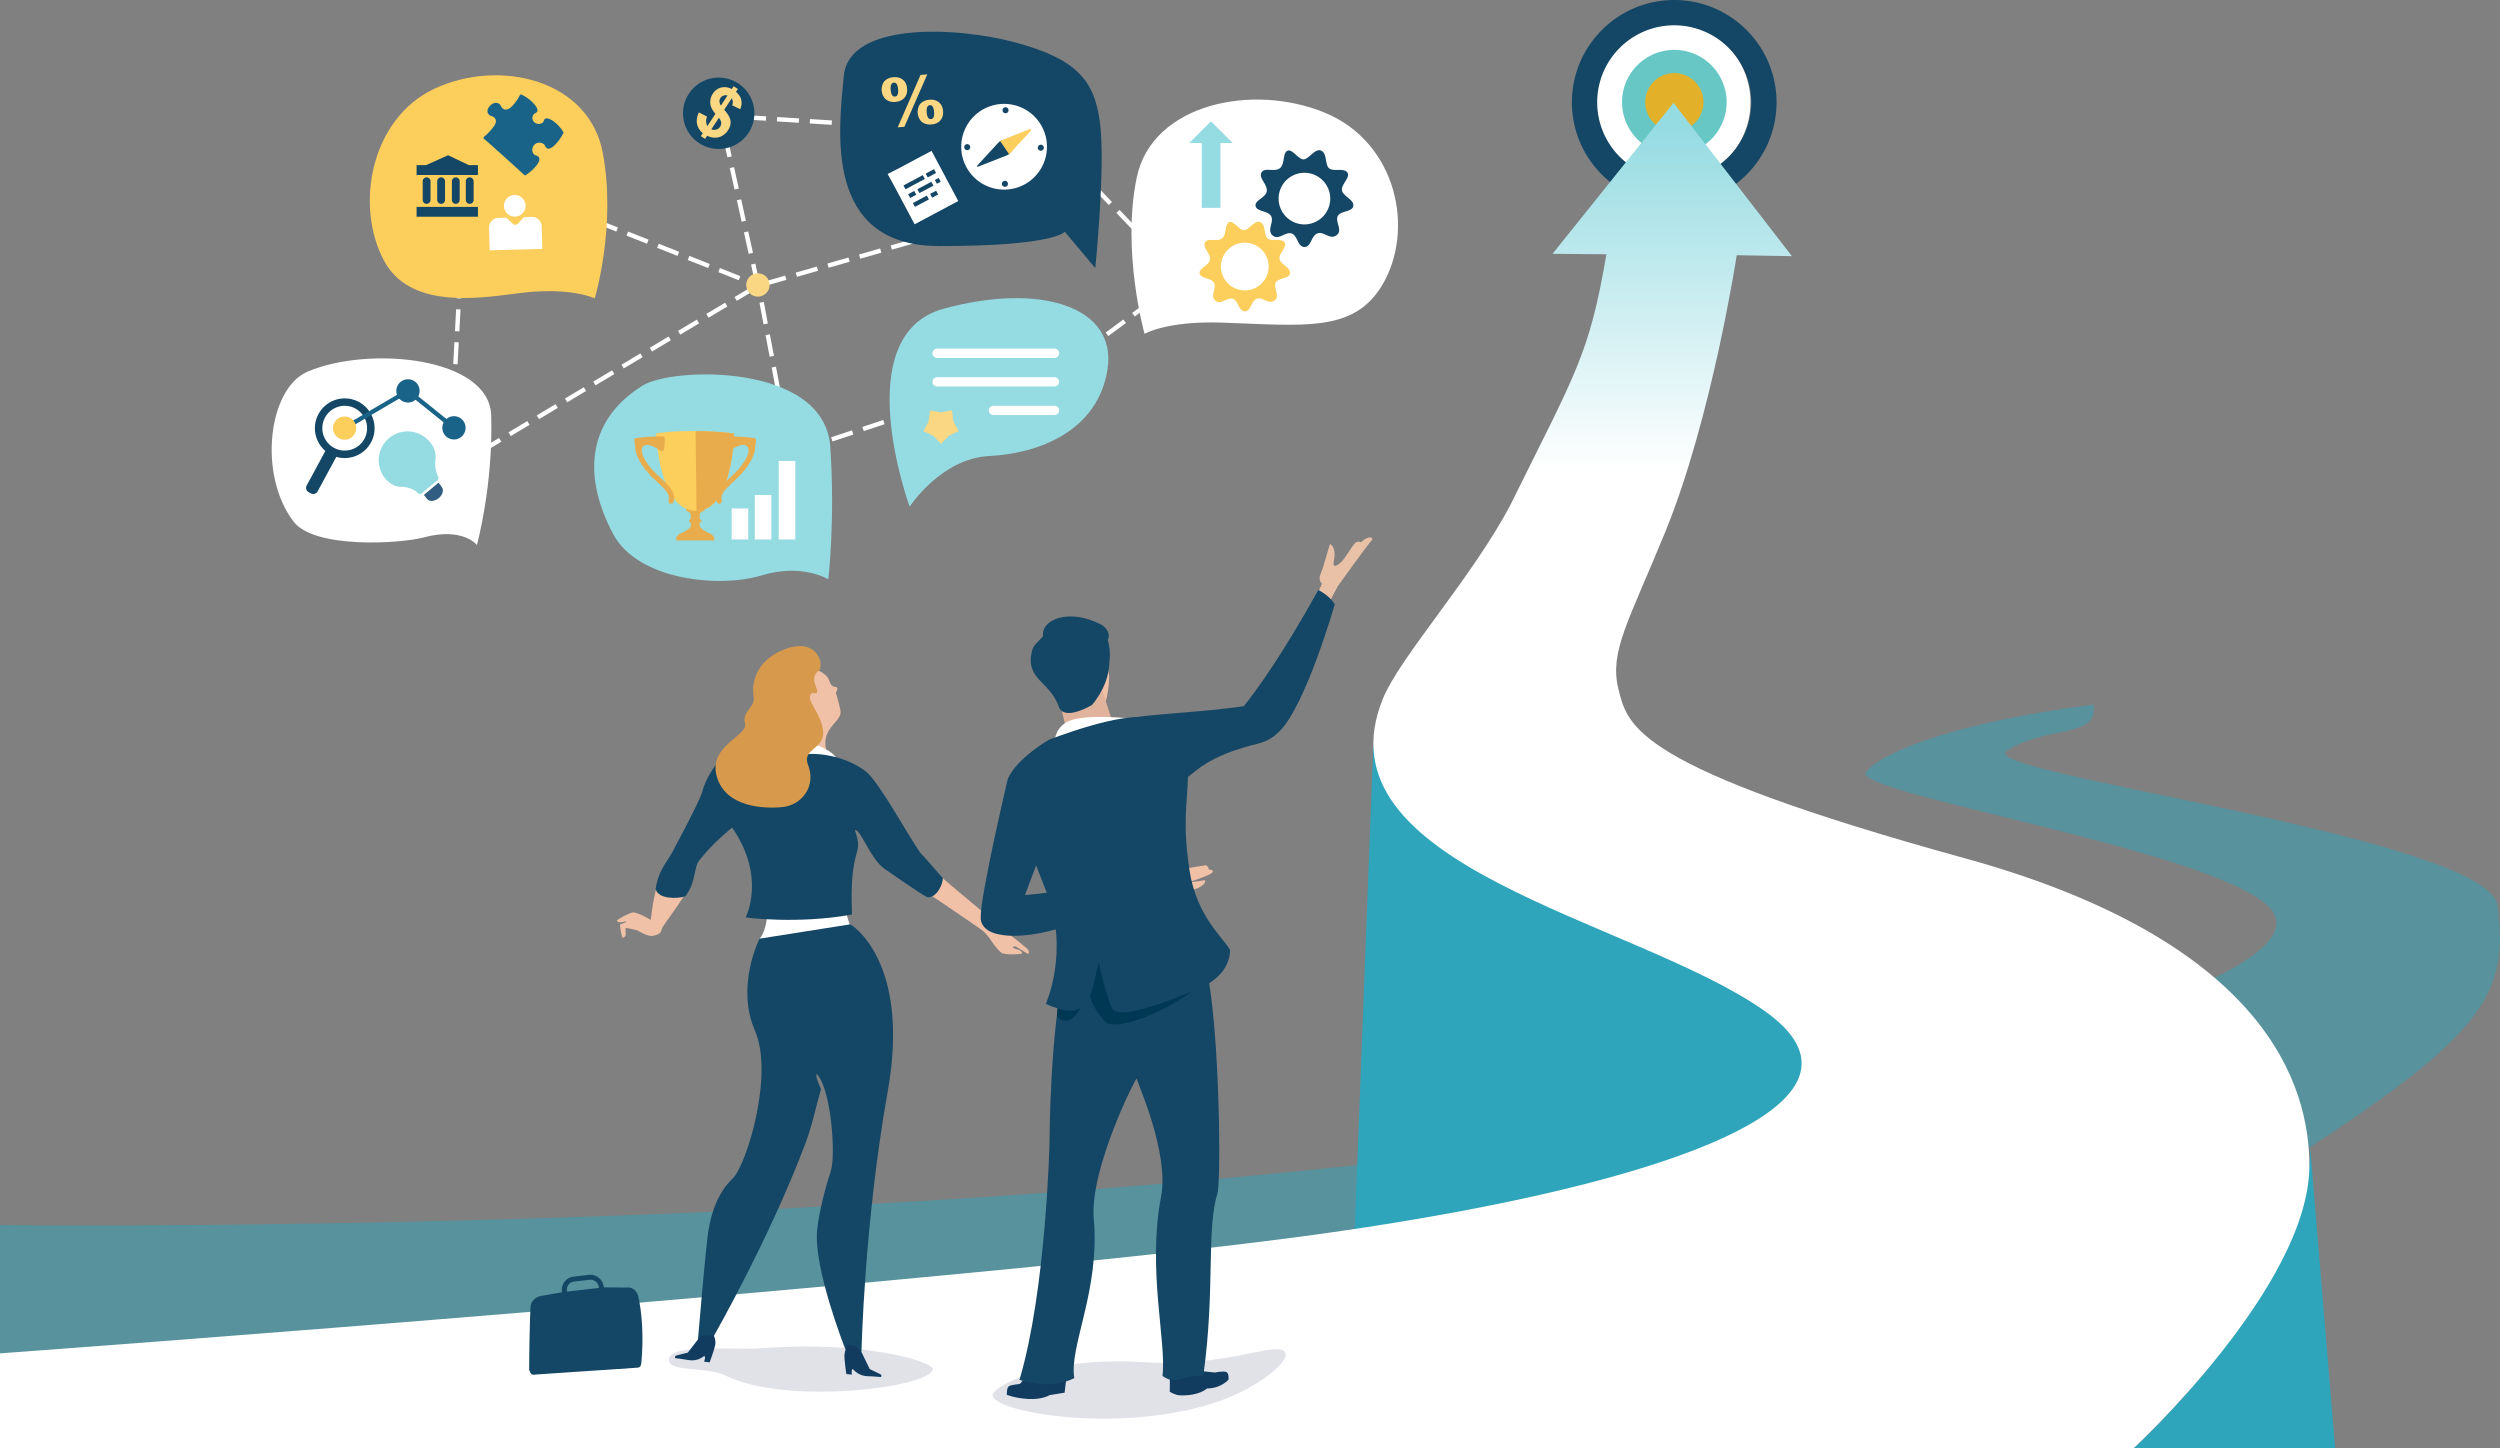 <svg xmlns="http://www.w3.org/2000/svg" xmlns:xlink="http://www.w3.org/1999/xlink" viewBox="0 0 3207.6 1858.12"><rect x="0" y="0" width="3207.6" height="1858.12" fill="#808080" stroke="none"/><defs><style>.cls-1,.cls-6{fill:#2ea5ba;}.cls-1{opacity:0.5;}.cls-2{fill:#fff;}.cls-3{fill:#144665;}.cls-4{fill:#66c7c5;}.cls-5{fill:#e2b129;}.cls-7{fill:url(#linear-gradient);}.cls-8{fill:#f0c0a7;}.cls-9{fill:#e1e1e8;}.cls-10{fill:#113c5f;}.cls-11{fill:#d79a4c;}.cls-12{fill:#e1b39d;}.cls-13{fill:#e9c1a7;}.cls-14{fill:#305d81;}.cls-15{fill:#003853;}.cls-16,.cls-22{fill:none;stroke-width:5.63px;}.cls-16{stroke:#fff;stroke-dasharray:28.17 14.08;}.cls-17{fill:#fcce5b;}.cls-18{fill:#fad783;}.cls-19{fill:#95dbe2;}.cls-20{fill:#1a6388;}.cls-21{fill:#e8ac4c;}.cls-22{stroke:#1a6388;}</style><linearGradient id="linear-gradient" x1="1481.51" y1="162.55" x2="1481.51" y2="909.44" gradientUnits="userSpaceOnUse"><stop offset="0" stop-color="#95dbe2"></stop><stop offset="0.59" stop-color="#fff"></stop></linearGradient></defs><g id="Ebene_2" data-name="Ebene 2"><g id="Vrstva_1" data-name="Vrstva 1"><path class="cls-1" d="M0,1571.9S1142.5,1586,2002.5,1462c417.21-60.15,1002.63-205.16,908-299-73.81-73.19-539.4-145.75-516.37-172.62S2509.31,927,2685.9,904c7.68,44.15-62.81,26.42-111.33,59.51C2532.34,992.27,3192.5,1074,3204.5,1162c21,154-54.07,196.93-557,507.89C2386.46,1681.38,0,1858.12,0,1858.12Z"></path><circle class="cls-2" cx="2143.13" cy="131.28" r="102.8"></circle><path class="cls-3" d="M2148.09,262.56c-72.39,0-131.28-58.89-131.28-131.28S2075.7,0,2148.09,0s131.28,58.89,131.28,131.28-58.9,131.28-131.28,131.28Zm0-230.11a98.83,98.83,0,1,0,98.83,98.83,98.94,98.94,0,0,0-98.83-98.83Z"></path><path class="cls-4" d="M2215.34,131.12A67.1,67.1,0,1,1,2148.24,64,67.1,67.1,0,0,1,2215.34,131.12Z"></path><path class="cls-5" d="M2185.6,131.12a37.36,37.36,0,1,1-37.36-37.35A37.36,37.36,0,0,1,2185.6,131.12Z"></path><path class="cls-6" d="M1762.25,949.35,1734.5,1674l1064-208S1751.09,1128.73,1762.25,949.35Z"></path><path class="cls-6" d="M2963.7,1468.37l32.39,389.75H2737.55S2969.75,1647.75,2963.7,1468.37Z"></path><path class="cls-7" d="M0,1736.4s1272.3-92.49,1710.34-155.49,720.08-168,552.06-285S1686,1112,1774.5,896c21.94-53.52,115.44-156.21,164.07-249.42,82.93-168.08,100.51-190.93,122.51-320.33-9.2,0-69.13-.6-69.13-.6L2147.17,132l151.91,196.65-70.8-1.2s-31.72,208.13-91.72,355.13C2089.94,796.77,2064.5,836,2076.5,884s19.56,100.06,444,217.06C2909.26,1208.17,2963,1393.9,2963,1495.51c0,154.49-225.47,362.61-225.47,362.61H0Z"></path><path class="cls-8" d="M1049,859.84s12.36,4.8,15.21,13.87,7.16,6.64,9.46,8.26c2,1.33-1.15,6.9-1.15,6.9s5.27,18.41,5.94,23.32c1.88,13.68-24.38,21.31-18.71,48.66.22,4.08.69,15.41,1.48,21.34-23.41,11.85-72.77,10.37-48.09-86.73A47.84,47.84,0,0,1,1049,859.84Z"></path><path class="cls-2" d="M974.51,1204.36s12.5-11,10.09-52.52-1.2-45.75-1.2-45.75L988.51,952s38.83-10.54,75.25,11.73,23.17,124.3,23.17,124.3-14.45,59,5.42,102.93S974.51,1204.36,974.51,1204.36Z"></path><path class="cls-3" d="M680.7,1676.64c-1.65,35-1.76,80.61-1.76,80.61,2.62,7.19,3.2,7,10.44,6.18l122.74-8.23c7.25-.83,10.33,1,10.85-8.21,0,0,4.77-44-4-83.4-1.61-7.23-7.38-12.44-14.63-11.61l-29.7-.21c0-.38,0-.77-.08-1.15a17.44,17.44,0,0,0-18.88-14.95L735.9,1638a16.76,16.76,0,0,0-11.38,6.34,16.93,16.93,0,0,0-3.59,12.54c.05.38.15.74.22,1.12l-25.8,4.61C688.1,1663.39,681.07,1669,680.7,1676.64Zm87.56-24.13-40.72,4.7a10.53,10.53,0,0,1,9.09-12.92l19.82-2.28a10.61,10.61,0,0,1,11.78,9.36A10.85,10.85,0,0,1,768.26,1652.51Z"></path><path class="cls-9" d="M858.19,1744.75c.14,16.34,47.56,7.82,73.44,20.46,78.49,38.34,261.13,14.94,265.39-8.2,1.75-9.55-88.19-37.23-218.39-27.22C940.66,1732.71,858,1723.34,858.19,1744.75Z"></path><path class="cls-3" d="M974.51,1204.36l116.59-18.43s78,45.79,47.84,214.73S1105.36,1734,1105.36,1734l-20.76-2.94s-41.16-104-36.16-152.88c2.43-23.86,11.57-58.14,17.69-76.46s.86-104.06-18.33-123.92c-2.25,4.51,5.94,18.53,5.42,20.32-7,24-10.82,45.13-20.31,70.2-46.07,121.64-117,245.77-117,245.77l-20.45,5.13s10-119,13.46-140.29c4.38-27,13.89-50.52,31.23-67s53.32-132.77,28.42-189.69S974.51,1204.36,974.51,1204.36Z"></path><path class="cls-8" d="M1116.21,996.52c19.83,28.49,42.44,81.41,48.42,88.88,14,17.48,117.81,102.34,117.81,102.34l-19,8S1155,1120.58,1143,1116.27s-54.86-68.53-67.39-97.67C1075.62,1018.6,1087.74,963.82,1116.21,996.52Z"></path><path class="cls-8" d="M904.36,1012.76s-33.65,71.58-50,96.42-19.77,76.15-19.77,76.15,6.17,19.42,14.42,6.09,26.41-35.63,37.29-57.19c8.18-34.85,19.39-46,53.63-74.82C941,1044.59,904.36,1012.76,904.36,1012.76Z"></path><path class="cls-10" d="M1087.45,1726.07c-.82,1.82-4,7.07-4,13.77s2.45,23.17,2.45,23.17l7.16.63s-1.17-6.72,1.23-7.14a25.56,25.56,0,0,0,18.93,9.23c9.36.29,17.06,1.08,17.06,1.08s1.62-2.29-.6-3.52-13.76-6.68-13.76-6.68l-11.61-24S1096.34,1724.05,1087.45,1726.07Z"></path><path class="cls-10" d="M915.51,1712.91s3.47,6.28,2.13,12.84-7.14,22.18-7.14,22.18l-7.14-.85s2.52-6.33.26-7.24c-4.48,3.33-11.2,6.78-20.42,5.15s-16.93-2.42-16.93-2.42-1.11-2.57,1.31-3.33,14.85-3.72,14.85-3.72l16.27-21.11Z"></path><path class="cls-3" d="M956.61,1177.12s27.09-51-17.15-115.12c-.53-.35-25.74,20.77-40,39.28-11.06,12-4.89,28.59-20.24,48.75-10.46,3.39-34.66,3.66-38-9.25,3.92-27.39,17.31-36.8,24.83-54,14-25.73,33.71-64.47,35.44-72.23,2.26-11.74,27-66,67.84-57.74,17.07,3.44,35.85,15.94,56.16,12,28.07-5.45,64.34,4.46,85.48,21.07,17.2,13.52,54.89,83.83,70.42,105,5.2,5,24.61,28.14,28.14,31.52.76,7.53-7.65,25.73-19.56,24.91-10.16-5.19-47-31-55.53-36.87-17.6-12.42-30.82-51.83-37.61-49.35,12.51,35.94-7.49,15.94-3.68,108.31C1022.52,1186.15,956.61,1177.12,956.61,1177.12Z"></path><path class="cls-11" d="M1050.23,860.82c7.86-6.17-.12-43.26-41.84-28.33C974,844.8,963.36,871.3,967,894.31c2.18,13.84-15.35,17.92-11.11,33.93s-47.37,28.24-36.28,67.87,60.21,42,85,39.32c22.72-2.5,43.4-25.21,32-54.49-7.66-19.59,20.72-20.2,19.56-41.2-1.18-21.36-18.44-37.54-17-46,1.09-6.59,5.42-4,8.26-4.26C1052.09,883.55,1036.71,871.43,1050.23,860.82Z"></path><path class="cls-8" d="M848.08,1195c-1.2,2.33-3,4-9.44,5.59s-16.29-4.37-20.87-6.86c-9.86-2.43-12.37-3-14.28-2.86-2.72.26,1.5,8.27-2.17,11.17a3.76,3.76,0,0,1-2.7,1,66.76,66.76,0,0,1-3.08-17s13-4.34,6.13-3.59c-4.23.92-9.29,1.91-10-1.5,2.22-2.31,16-9.91,21.35-10.38,9.31,2.19,16,6.4,21.1,9.13a22.27,22.27,0,0,0,11,2.24S851.61,1188.14,848.08,1195Z"></path><path class="cls-8" d="M1266.12,1183.64s7.27-4.61,14.23-3,23.34-.2,25.28-.54c1.14,1.68-1.19,5.91-9.57,8-8.16,2.08-6.06,4.25-6.77,5.85,11.06,9.6,12.8,9.86,28.25,22.89,1.84,1.54,4.43,6.51,1.23,6.82-3.5-1.67-15.54-9.28-15.54-9.28s-8,.12-1,2.78c4.53,1.2,9.87,2.75,8.88,6.37-3.28,1.13-20.25,1.67-25.67-.54-7.88-6.69-12.24-14-15.81-19.19s-12.62-13.6-12.62-13.6Z"></path><path class="cls-8" d="M1359,871.33c-2.61,2.33-10.89-2.12-10.89-2.12s-8.26,8.38-.19,16.28,12,6.85,12,6.85,13.37,20,28.6,27.68c22.86-1.34,26.9-8.46,26.9-8.46s7-19.49,7.6-39.84c.74-8.14-3-19.68-5.6-23.79-9.19-45.43-36.53-33.65-67.18-22.06C1348.1,840.84,1361.82,861.54,1359,871.33Z"></path><path class="cls-12" d="M1356.89,889l12.67,53.23s20.09,17.37,38.45,14.35a134.42,134.42,0,0,0,18.81-31.82l-15.55-48.54Z"></path><path class="cls-3" d="M1338.24,816.26c-2.6-21.36,33.34-36.65,75.25-14.55,8.12,5.22,11.13,13.34,7.82,19.36,4,14.17,2.65,24.75,1.34,36.69-2.85,25.82-21.51,46.68-21.51,46.68s-35.91,21.86-42.74,2.11c-11.13-32.21-42.78-34.79-34.61-70.13C1325.44,827.48,1331,825,1338.24,816.26Z"></path><path class="cls-9" d="M1647.33,1733.31c13,9.48-30.13,45.73-82.16,64.11-122,43.07-288.9,15.8-291.64-7.23-1.12-9.5,65.22-50.53,193.67-42.43C1572.24,1754.38,1632.44,1722.48,1647.33,1733.31Z"></path><path class="cls-8" d="M1456.51,1136.68s17-21,39.9-37.58c5.11,10.14-8.11,21.09-8.11,21.09s55.74-9.85,58.54-10,4.4,5.52,4.4,5.52,7.73.06,3.86,4.07-31.68,12.67-31.68,12.67,20.23-2.5,22-3.09,2.29,6.89-12.6,11.61c-5.67,1.79-44.09,19.35-57,8.41-1.61.75-19,4.91-19,4.91Z"></path><path class="cls-13" d="M1701.39,780.41l15-28.16s37.7-53,44.33-59.76c.43-5.16-7.74-3.49-14.37,3.23-6.64-2.54-8.41,1.68-12.95,8s-10.55,18-18.18,21.57c-2.88,1.36-5.47,2.21-3.46-8.23s-1.72-17.84-5.18-19c-1.86,3.52-8.51,30.37-12.21,38.32s1.76,12.5,1.76,12.5l-7.6,17Z"></path><path class="cls-14" d="M1569.8,1245.68s-97.35,36.68-117.06-1.17,95.56-33.08,95.56-33.08Z"></path><path class="cls-10" d="M1368.94,1761.6l-3,25.28-19.18,3.08s-9.6,6-27.17,5-27.78-5.39-27.78-5.39-.46-9.25,2.77-11.1,13.87-2.77,13.87-2.77l15.66-17.68Z"></path><path class="cls-10" d="M1500.94,1765.44s.12,16-.1,20.24c7.67,4.51,12,4.51,12,4.51s22.57,2.11,35.82-8.73c18,0,27.61-11.36,27.61-11.36s.82-7.7-2.52-9.61-14.86.51-14.86.51l-22-2.27Z"></path><path class="cls-3" d="M1691.43,757c-45.33,81.92-79.56,129.25-94.41,147.56s10.42,67,44.35,34,71.17-163.13,71.17-163.13S1706.92,764.76,1691.43,757Z"></path><path class="cls-3" d="M1308,1770.55c34.3-115.26,38.53-303.54,38.53-303.54s.44-153.69,20.91-225.83c32.29-113.76,147.07-104.48,176.8-12.65,19.49,60.23,22.81,266.77,18.29,300.77-15.35,48.76-2.94,122.76-18.59,235.62-31.35-.49-34.16,13.27-52.45.46,5.48-43.91-19.78-135.59-1.73-230.4,10.62-55.74-31-147.44-31.4-151.09-.32-2.88-60.55,115.89-55,179.69,8.12,93-31.85,163.49-25,204.65C1352.3,1780.58,1329.92,1776,1308,1770.55Z"></path><path class="cls-2" d="M1356.6,980.59s-15.43-41.34,14.14-55.08,124.43,1.76,124.43,1.76,14,58.52,9.43,113.18,29.57,201.68,29.57,201.68-87.28,32.5-160.9,5.2C1351.25,1124.28,1356.6,980.59,1356.6,980.59Z"></path><path class="cls-3" d="M1446.1,922.27c14.56-5.3,110.35-9,158-17.61,35.46-6.37,60.07,36.76,9.25,49.62s-74.18,26.34-104.94,57.93C1489,995,1433.75,929.69,1446.1,922.27Z"></path><path class="cls-3" d="M1476.92,1131.29l-161.85,17.15s22.25-58.89,34.28-92-56.29-57.21-56.29-57.21-35.48,150.21-34.8,178.42,55,29,110,10.68,107.93-29.51,107.93-29.51Z"></path><path class="cls-15" d="M1507,1225.88c-31.48-.42-92.1-8-124.15,1.8-23.24,7.12-26.81,75.79-26.81,75.79s18,28,41.5-34c-.9,17.44,17.54,39.62,22.5,43,9.93,6.77,57.92-2.62,117.51-46C1543.77,1262,1540.79,1226.33,1507,1225.88Z"></path><path class="cls-3" d="M1526.08,1116.08c-9.21-60.92-2.53-85.69-1.81-121.75s-34.49-74.52-34.49-74.52l-15.52,2.37c-31.91-11.11-128.8,27.11-128.8,27.11s-41.08,23.77-52.37,50c3.41,19.44,19.84,70.1,49.66,145.37s-.91,143.28-.91,143.28,8.37,4.1,13.38,5.22,37.49,17.4,47.45-28.42c1.51-6.92,3.29-14.15,7.23-31.3,2.41,16.55,12.92,54.19,17.58,61.1,12.37,18.35,112.11-27.09,112.11-27.09s37.77-13.54,38.67-48.31C1570.87,1204.06,1535.29,1177,1526.08,1116.08Z"></path><polyline class="cls-16" points="972.43 366.33 924.42 148.46 1107.37 159.82"></polyline><path class="cls-2" d="M1468.49,428.34s-29.77-106.36-9.92-200.91,148.87-121.13,241.51-82.72S1815.55,295.62,1773.29,366c-36.41,60.58-99.21,51.66-204.74,47.94C1497.17,411.39,1468.49,428.34,1468.49,428.34Z"></path><path class="cls-3" d="M1721.92,244.86c-2.14-7.58,11.15-17.09,6.87-23.46s-18.26-.71-23.63-5.58-2.23-18.61-9.74-22.41-14.77,9.07-21.77,10.94-15.28-13.93-21.78-10.94-3,17-9.73,22.41-19.85-1.63-23.63,5.58,7.51,14.7,6.86,23.46-15.81,11.77-14.42,19.43,16.94,5.89,20.24,13.59-5.93,17.38,1.53,24.13,16.18-4.75,24.16-2.57,7.85,17.46,16.77,17.46,8.4-14.51,16.77-17.46,15.48,8.55,24.15,2.57-1.24-16.43,1.53-24.13,19.09-5.54,20.25-13.59S1724.07,252.43,1721.92,244.86Zm-48.28,43.06a33.11,33.11,0,1,1,33.1-33.11A33.11,33.11,0,0,1,1673.64,287.92Z"></path><path class="cls-17" d="M1641.81,332.76c-2-7,10.31-15.8,6.34-21.69s-16.88-.67-21.85-5.17-2.06-17.22-9-20.74-13.67,8.4-20.15,10.12S1583,282.4,1577,285.16s-2.75,15.74-9,20.74-18.37-1.51-21.86,5.17,6.95,13.59,6.34,21.69-14.63,10.9-13.34,18,15.68,5.44,18.73,12.57-5.48,16.07,1.42,22.32,15-4.39,22.35-2.38,7.27,16.16,15.51,16.16,7.78-13.42,15.51-16.16,14.34,7.91,22.35,2.38-1.14-15.19,1.42-22.32,17.66-5.13,18.73-12.57S1643.79,339.78,1641.81,332.76Zm-44.68,39.84A30.63,30.63,0,1,1,1627.76,342,30.63,30.63,0,0,1,1597.13,372.6Z"></path><path class="cls-3" d="M957.93,116.82a45.78,45.78,0,1,1-64.34-7.26A45.8,45.8,0,0,1,957.93,116.82Z"></path><path class="cls-18" d="M907.6,161.77l10.33-15.69q-6-6.93-6.6-13.43a19.08,19.08,0,0,1,3.36-12.58,17.41,17.41,0,0,1,10.66-7.77,18.69,18.69,0,0,1,13.49,2l2.43-3.71,5.44,3.57-2.44,3.71q5.49,4.64,6.81,10.3a18.78,18.78,0,0,1-1.41,11.93l-10.29-5q2-5-.55-8.95l-9.64,14.65q7.39,8.34,8.11,14.37T934,167.23A19.92,19.92,0,0,1,922.4,176q-7.15,1.95-15.15-1.81l-2.59,4-5.43-3.58,2.46-3.76A20.76,20.76,0,0,1,894.34,159q-1.38-6.7,2.34-14.82l10.47,5.38a14.91,14.91,0,0,0-1.15,6.65A12.27,12.27,0,0,0,907.6,161.77Zm25.87-39.33a8.45,8.45,0,0,0-5.2.23,7.9,7.9,0,0,0-3.92,3.11,7.56,7.56,0,0,0-1.23,4.48,9.94,9.94,0,0,0,1.82,5.14Zm-20.78,43.43a9.11,9.11,0,0,0,6.28.4,8.71,8.71,0,0,0,5-3.73,7.94,7.94,0,0,0,1.36-5.3,11.32,11.32,0,0,0-3-6Z"></path><line class="cls-16" x1="726.38" y1="268.49" x2="972.43" y2="366.33"></line><polyline class="cls-16" points="590.27 354.73 577.13 603 972.08 366.68 1245.37 288.48 1347.44 180.43 1516.88 357.43 1377.08 460.95 1013.61 581.52 973.37 367.48"></polyline><path class="cls-18" d="M987.35,365.62a14.93,14.93,0,1,1-14.93-14.93A14.93,14.93,0,0,1,987.35,365.62Z"></path><path class="cls-2" d="M611.87,699.24s21-75.7,18.36-166.32c-2.16-74.51-156.35-89.81-235.44-56.15C344,498.37,331,609,376.44,669c27,35.64,137.81,28.47,167.39,20.52C594,676,611.87,699.24,611.87,699.24Z"></path><path class="cls-14" d="M543.89,635l18.78-15.71,3.87,5.23c4.29,5.15-.36,12-3.57,14.62s-10.77,6.08-15.08.93Z"></path><path class="cls-19" d="M494.58,614.25c5.57,6.65,12.67,10.55,20.72,10.38,4.91-.11,15.4,2,20.94,8.19,1.2,1.33,3.74,1.14,5,.06l20-16.71a3.79,3.79,0,0,0,.94-4.56,38.88,38.88,0,0,1-3.48-21.9c1-8.74-1.58-16-7.35-22.89a37,37,0,0,0-56.82,47.43Z"></path><path class="cls-3" d="M418.07,577.45,393.5,622.87a6.39,6.39,0,0,0,2.58,8.65l2.81,1.52a6.38,6.38,0,0,0,8.65-2.58L432.1,585Z"></path><path class="cls-3" d="M424.07,583.12A38.29,38.29,0,1,1,476,567.65a38.35,38.35,0,0,1-51.9,15.47Zm31.88-59a28.72,28.72,0,1,0,11.6,38.93A28.76,28.76,0,0,0,456,524.17Z"></path><path class="cls-3" d="M1405.27,344s13.21-128.86,6.14-185.8c-6.86-55.24-30.08-82.32-107.87-103.5s-214.6-26.35-220.93,42.74-26.6,218,122.12,218.25,161.43-18.42,161.43-18.42Z"></path><path class="cls-18" d="M1131.25,116.26a18.18,18.18,0,0,1,1.16-8.13,12.78,12.78,0,0,1,5.1-6.29,18.58,18.58,0,0,1,8.73-2.78q7.54-.63,12.28,3.31t5.32,11.15c.4,4.82-.72,8.79-3.39,11.91s-6.51,4.89-11.55,5.32a18.42,18.42,0,0,1-9.07-1.29,12.82,12.82,0,0,1-6.08-5.34A18.3,18.3,0,0,1,1131.25,116.26Zm11.55-.89c.29,3.39,1,5.81,2.27,7.26a3.58,3.58,0,0,0,3.25,1.25,3.49,3.49,0,0,0,3-1.78q1.44-2.43,1-7.53c-.29-3.37-1-5.79-2.27-7.26a3.51,3.51,0,0,0-3.21-1.22,3.6,3.6,0,0,0-3,1.74Q1142.38,110.28,1142.8,115.37Zm38.27-19.24,8.69-.73-29.4,67.29-8.59.72Zm-3.64,49.06a18.13,18.13,0,0,1,1.14-8.14,12.81,12.81,0,0,1,5.1-6.29,18.4,18.4,0,0,1,8.7-2.8q7.61-.64,12.33,3.33t5.32,11.16c.4,4.8-.72,8.76-3.39,11.9s-6.52,4.91-11.59,5.34a18.42,18.42,0,0,1-9-1.31,12.89,12.89,0,0,1-6.08-5.34A18.33,18.33,0,0,1,1177.43,145.19Zm11.56-.88c.28,3.39,1,5.81,2.26,7.25a3.51,3.51,0,0,0,3.21,1.22,3.6,3.6,0,0,0,3-1.74c1-1.63,1.31-4.14,1-7.54s-1-5.83-2.27-7.29A3.61,3.61,0,0,0,1193,135a3.47,3.47,0,0,0-3,1.78Q1188.55,139.22,1189,144.31Z"></path><path class="cls-2" d="M1309,239.24a55,55,0,1,1,30.28-71.58A55,55,0,0,1,1309,239.24Z"></path><path class="cls-3" d="M1291.7,181.06s-6.18-1.58-8.48,0a43.5,43.5,0,0,0-5.77,5.72s-23.15,25.2-23.72,25.77.19,1.57,1,1.32,32.44-12.71,32.44-12.71a29.59,29.59,0,0,0,7.51-3.39c2.36-1.55,3.18-8.61,3.18-8.61Z"></path><path class="cls-17" d="M1294.69,197.77c2.36-1.55,7.16-7.44,7.16-7.44s20.16-22,20.82-22.63a1.31,1.31,0,0,0-1.42-2c-1.32.38-29.93,11.79-29.93,11.79s-5.8,2-8.1,3.56Z"></path><path class="cls-3" d="M1294,141.46a3.86,3.86,0,1,1-3.86-3.86A3.86,3.86,0,0,1,1294,141.46Z"></path><path class="cls-3" d="M1293.24,235.84a3.86,3.86,0,1,1-3.85-3.86A3.85,3.85,0,0,1,1293.24,235.84Z"></path><path class="cls-3" d="M1241,184.92a3.86,3.86,0,1,1-3.86,3.86A3.86,3.86,0,0,1,1241,184.92Z"></path><path class="cls-3" d="M1335.42,185.69a3.86,3.86,0,1,1-3.86,3.86A3.86,3.86,0,0,1,1335.42,185.69Z"></path><path class="cls-17" d="M763.06,382.81s28-92.28,10.33-186.68S640.64,75.18,558,113.53s-103,150.68-65.29,220.91c32.46,60.5,114.78,49.43,171.68,41.89C731.72,367.4,763.06,382.81,763.06,382.81Z"></path><path class="cls-20" d="M673.57,225.23s-49.52-45-52.28-46.81,1.78-4.61,1.78-4.61a72.14,72.14,0,0,0,10.26-11.3c5.9-7.75,1.73-12.48-2.88-13.62s-7.47-6.94-1.9-13,12.24-4.11,13.87-.32c1.84,4.34,6.8,8.09,13.86,1.37a54.65,54.65,0,0,0,10.81-15,1.69,1.69,0,0,1,2-.57,50.5,50.5,0,0,1,15.13,10.92c6.73,7,6.68,11.22,2.35,13.08-3.8,1.61-4.91,8.12-.95,11.52s11,2.6,12.09-1.89,5.87-4.4,13.61,1.51A46.37,46.37,0,0,1,723.09,170l0,.19s-4.5,9.46-11.55,16.17-10.45,4.87-12.29.53c-1.62-3.79-9.35-5.83-13.8-.94s-2.4,12.3,2.08,13.41,7,4.88,1.06,12.63-14.81,13.26-14.81,13.26Z"></path><path class="cls-3" d="M552.4,256.5a5,5,0,0,1-5,5.05h0a5,5,0,0,1-5.05-5.05V232.61a5.06,5.06,0,0,1,5.05-5.05h0a5.06,5.06,0,0,1,5,5.05Z"></path><path class="cls-3" d="M571,256.5a5.06,5.06,0,0,1-5,5.05h0a5,5,0,0,1-5.05-5.05V232.61a5.06,5.06,0,0,1,5.05-5.05h0a5.06,5.06,0,0,1,5,5.05Z"></path><path class="cls-3" d="M589.8,256.5a5,5,0,0,1-5,5.05h0a5,5,0,0,1-5-5.05V232.61a5.05,5.05,0,0,1,5-5.05h0a5.06,5.06,0,0,1,5,5.05Z"></path><path class="cls-3" d="M607.7,256.5a5,5,0,0,1-5.05,5.05h0a5,5,0,0,1-5-5.05V232.61a5.05,5.05,0,0,1,5-5.05h0a5.06,5.06,0,0,1,5.05,5.05Z"></path><rect class="cls-3" x="534.49" y="265.45" width="78.72" height="12.62"></rect><polygon class="cls-3" points="601.53 211.88 574.89 199.18 546.63 211.88 534.5 211.88 534.5 224.5 613.21 224.5 613.21 211.88 601.53 211.88"></polygon><path class="cls-2" d="M674.36,263.68a13.89,13.89,0,1,1-14.26-13.49A13.88,13.88,0,0,1,674.36,263.68Z"></path><path class="cls-2" d="M695.84,319.32l-.82-29a12.33,12.33,0,0,0-12.66-12l-10.16.29L664.27,287a4.43,4.43,0,0,1-6.29.15l-8.38-7.89-10.15.29a12.29,12.29,0,0,0-12,12.66l.81,29Z"></path><path class="cls-19" d="M1062.77,743.21s9-76.56,2.47-170.23c-7.4-106.91-201.48-102.8-241-78.13-75.5,47.19-74.15,122-37.31,190.7,31.73,59.14,136.63,69.18,190.27,52.72C1028.85,722.44,1062.77,743.21,1062.77,743.21Z"></path><path class="cls-21" d="M914.4,687.79s1-1.4-2.1-2.51-14.57-7.4-14.57-10.19v-4.57s2.34-1.15,2.34-2.33-2.4-2.41-2.4-2.41.28-5.2.28-6.46,3.06-3.07,4.88-3.63.7-3.07.7-3.07h-23s-1.11,2.52.7,3.07,4.88,2.38,4.88,3.63.28,6.46.28,6.46S884,667,884,668.19s2.33,2.33,2.33,2.33v4.57c0,2.79-11.5,9.07-14.57,10.19s-2.09,2.51-2.09,2.51-2,.7-2,1.39v4.19h48.67v-4.19C916.35,688.49,914.4,687.79,914.4,687.79Z"></path><path class="cls-17" d="M841.84,556.06c44.62-6.84,99.92,0,99.92,0s-1.12,99.36-48.56,99.36S841.84,558.86,841.84,556.06Z"></path><path class="cls-21" d="M922.9,646.3a3.35,3.35,0,0,1-3.25-2.57c-2.94-12.16,4.51-19.15,19.34-33.08l2.27-2.14c11.79-11.11,19.32-23.29,19.18-31a6.6,6.6,0,0,0-2.16-5.13c-5.41-4.73-17.43,2.71-21.21,5.69a3.34,3.34,0,0,1-4.7-.56c-1.15-1.45-2.06-16.24-.61-17.39.77-.61,20.53-.15,35.86,1.91,3.72.5,2,4.56,1,14.31s-9.5,24.54-22.8,37.07l-2.28,2.15c-14.77,13.88-19.35,18.64-17.42,26.64a3.33,3.33,0,0,1-2.47,4A3.11,3.11,0,0,1,922.9,646.3Z"></path><path class="cls-21" d="M861,646.3a3.35,3.35,0,0,0,3.25-2.57c2.94-12.16-4.5-19.15-19.33-33.08l-2.28-2.14c-11.79-11.11-19.32-23.29-19.17-31a6.56,6.56,0,0,1,2.15-5.13c5.42-4.73,17.44,2.71,21.21,5.69a3.36,3.36,0,0,0,4.71-.56c1.14-1.45,2.06-16.24.61-17.39-.77-.61-20.53-.15-35.87,1.91-3.72.5-2,4.56-1,14.31s9.49,24.54,22.8,37.07l2.28,2.15c14.76,13.88,19.34,18.64,17.42,26.64a3.33,3.33,0,0,0,2.47,4A3,3,0,0,0,861,646.3Z"></path><path class="cls-21" d="M941.76,556.06a491.82,491.82,0,0,0-49.29-3l1.19,102.36C940.64,654.77,941.76,556.06,941.76,556.06Z"></path><rect class="cls-2" x="938.76" y="652.41" width="21.26" height="39.72"></rect><rect class="cls-2" x="968.44" y="635.16" width="21.26" height="56.97"></rect><rect class="cls-2" x="999.14" y="591.43" width="21.26" height="100.7"></rect><path class="cls-20" d="M597.38,549A14.93,14.93,0,1,1,582.45,534,14.92,14.92,0,0,1,597.38,549Z"></path><polyline class="cls-22" points="442.21 549.24 523.45 501.53 582.45 548.95"></polyline><path class="cls-20" d="M538.38,501.53a14.94,14.94,0,1,1-14.93-14.93A14.93,14.93,0,0,1,538.38,501.53Z"></path><circle class="cls-17" cx="442.21" cy="549.24" r="14.93" transform="translate(-12.77 10.53) rotate(-1.34)"></circle><path class="cls-2" d="M1153.22,215.92l-14.38,7.35,7.23,13,27.42,51.5,56-29.84-34.28-64.4Zm6,22L1184,224.71l2.62,4.91-24.83,13.22Zm6,11.2,7.76-4.13,2.62,4.91-7.77,4.13Zm26.6,6.75-17.93,9.54-2.61-4.91,17.93-9.54Zm11.9-6.34-7.75,4.13-2.61-4.91,7.75-4.12Zm-6.06-11.37-17.92,9.54L1177,242.8l17.93-9.54Zm9.32-5-4.92,2.61-2.61-4.91,4.91-2.61Zm-6-11.2-10.69,5.69-2.61-4.92,10.69-5.69Z"></path><polygon class="cls-19" points="1581.59 183.58 1553.68 155.67 1525.77 183.58 1541.97 183.58 1541.97 266.66 1565.86 266.66 1565.86 183.58 1581.59 183.58"></polygon><path class="cls-19" d="M1167.11,650.09s40.25-61.93,102.18-65,139.34-31,151.73-111.48-86.7-111.47-210.56-77.41S1167.11,650.09,1167.11,650.09Z"></path><path class="cls-2" d="M1196.43,453.29a5.94,5.94,0,0,0,5.94,5.94h150.57a5.94,5.94,0,0,0,5.94-5.94h0a5.94,5.94,0,0,0-5.94-5.94H1202.37a5.94,5.94,0,0,0-5.94,5.94Z"></path><path class="cls-2" d="M1196.43,489.94a5.94,5.94,0,0,0,5.94,5.94h150.57a5.94,5.94,0,0,0,5.94-5.94h0a5.94,5.94,0,0,0-5.94-5.94H1202.37a5.94,5.94,0,0,0-5.94,5.94Z"></path><path class="cls-2" d="M1268.74,526.59a6,6,0,0,0,6,5.95h78.25a6,6,0,0,0,5.94-5.95h0a5.94,5.94,0,0,0-5.94-5.94h-78.25a5.94,5.94,0,0,0-6,5.94Z"></path><polygon class="cls-18" points="1207.33 529.05 1193.3 526.45 1191.44 540.59 1184.63 553.13 1197.51 559.26 1207.33 569.61 1217.14 559.26 1230.02 553.13 1223.21 540.59 1221.35 526.45 1207.33 529.05"></polygon></g></g></svg>